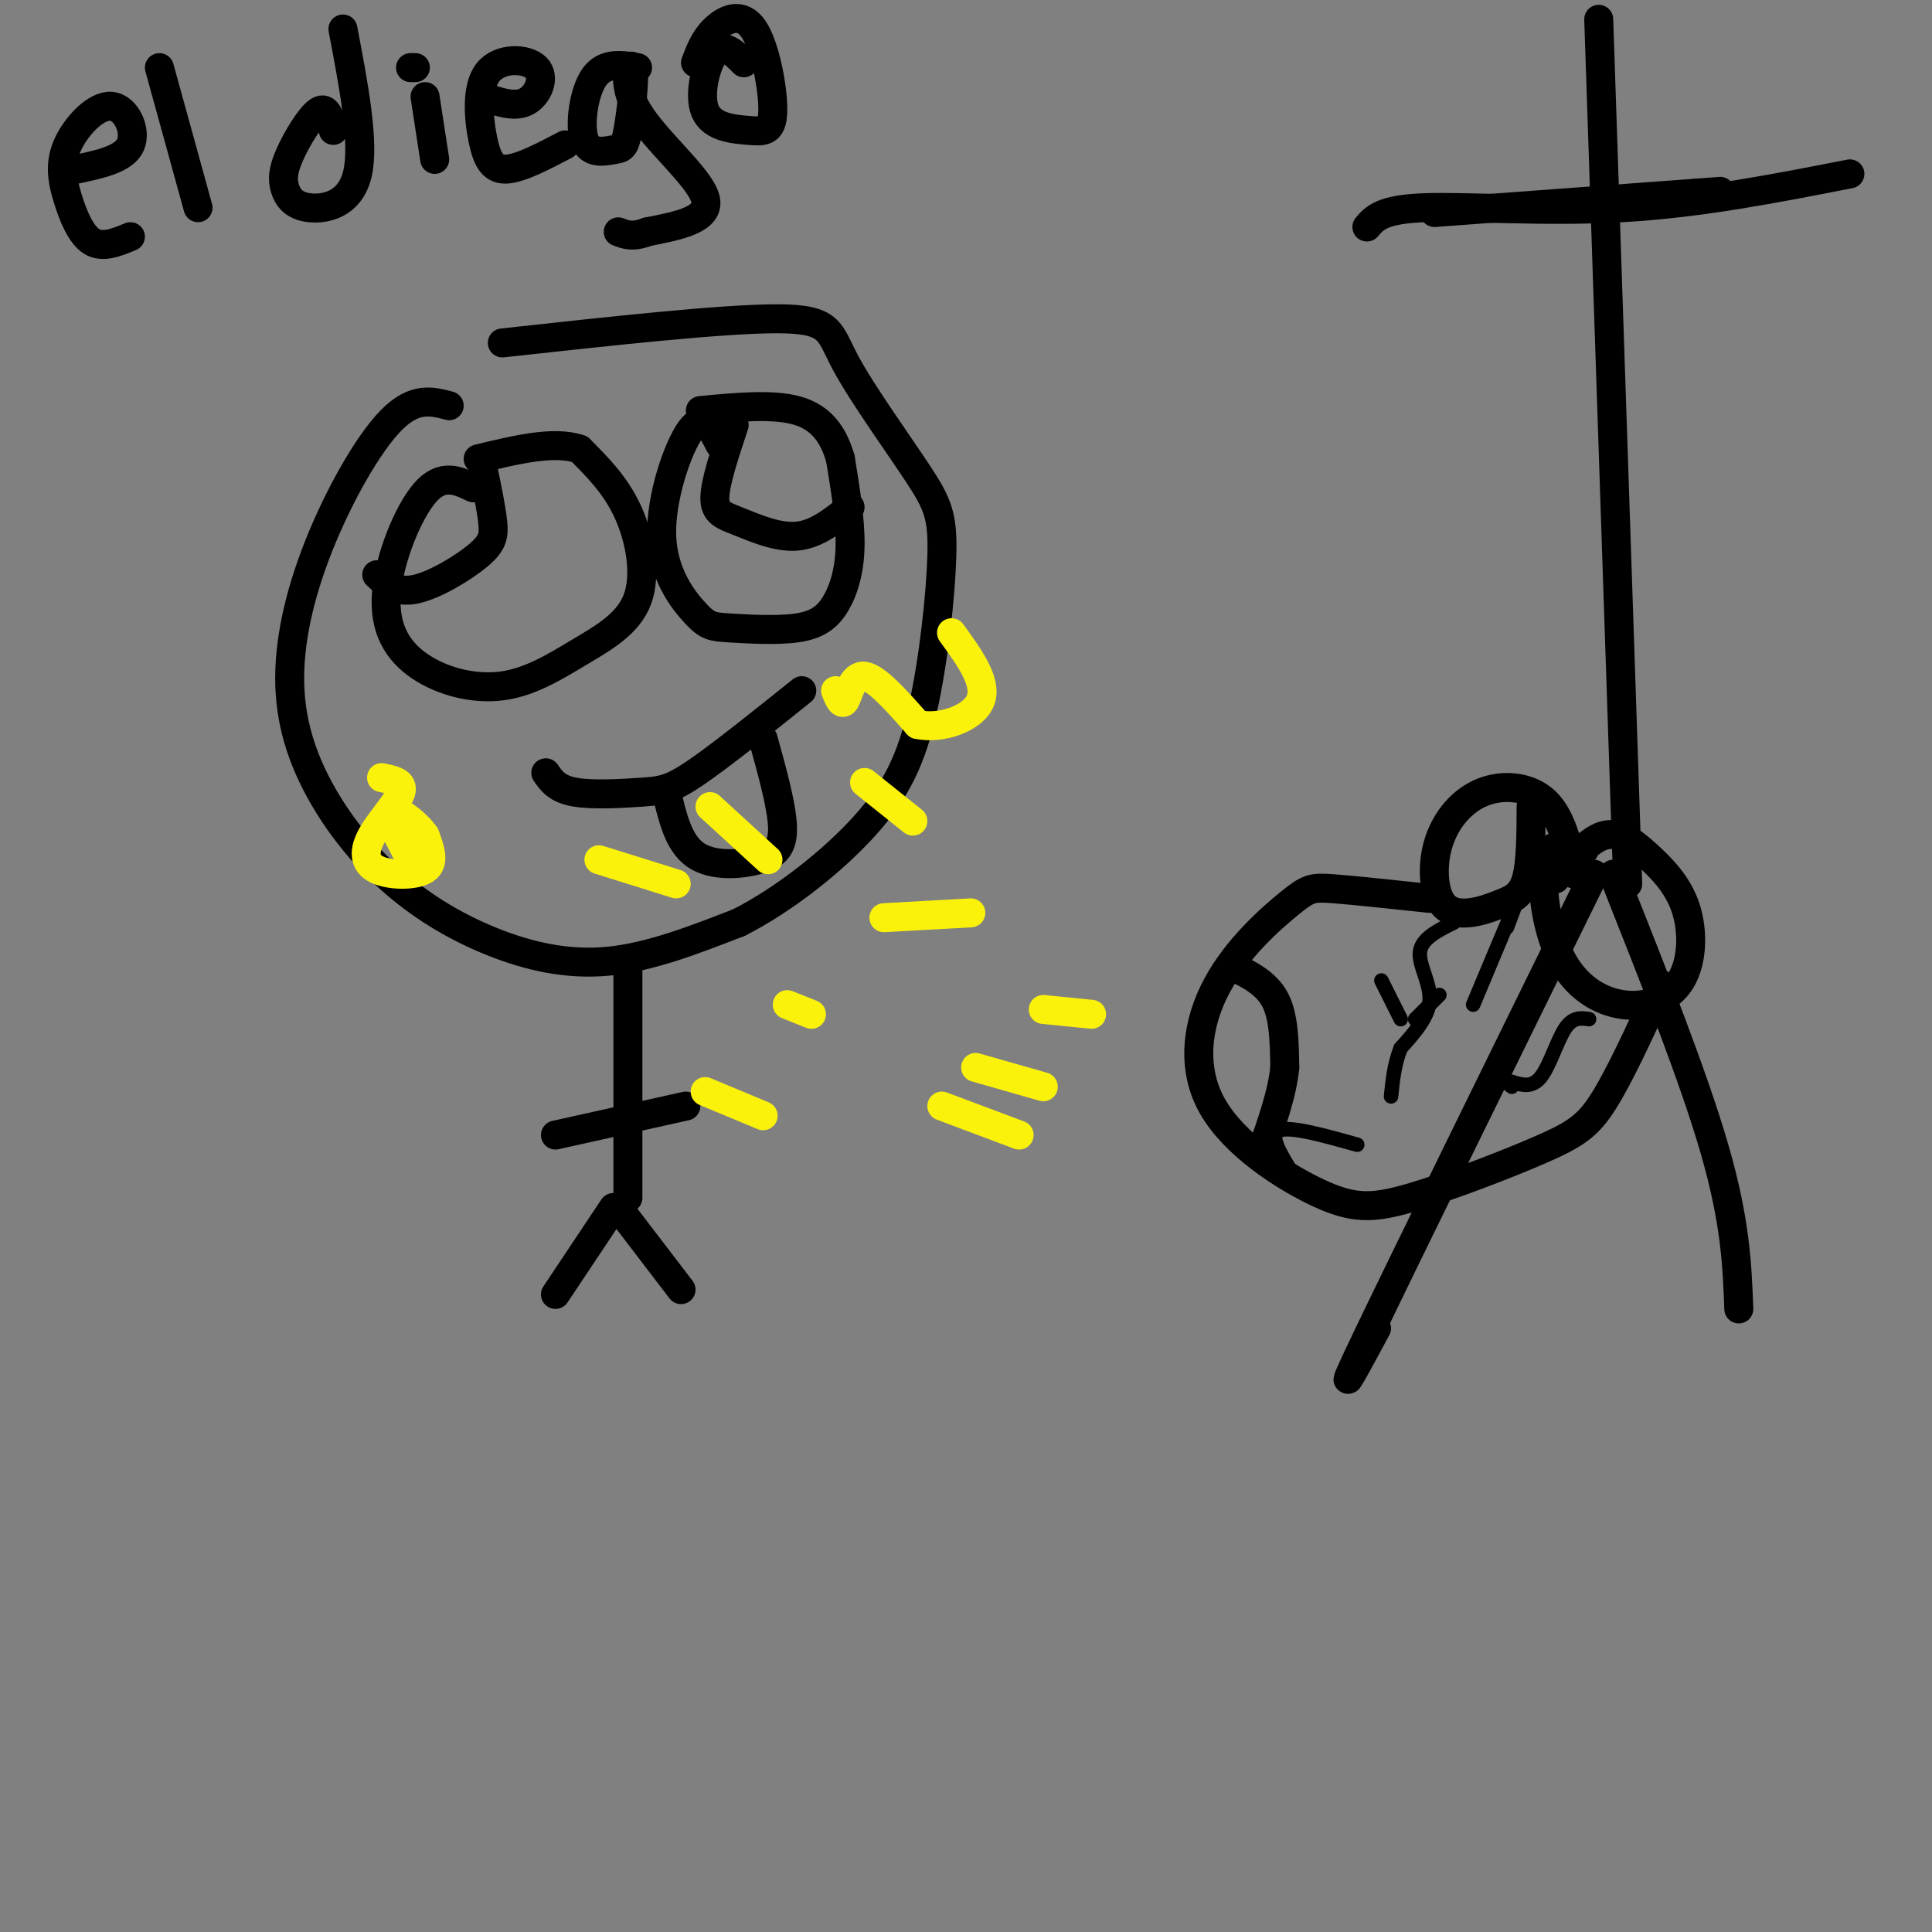 <svg viewBox='0 0 400 400' version='1.1' xmlns='http://www.w3.org/2000/svg' xmlns:xlink='http://www.w3.org/1999/xlink'><rect x="0" y="0" width="400" height="400" fill="#808080" stroke="none"/><g fill='none' stroke='rgb(0,0,0)' stroke-width='6' stroke-linecap='round' stroke-linejoin='round'><path d='M93,84c-3.588,-0.950 -7.176,-1.901 -12,3c-4.824,4.901 -10.883,15.653 -15,26c-4.117,10.347 -6.293,20.288 -6,29c0.293,8.712 3.054,16.193 7,23c3.946,6.807 9.078,12.938 15,18c5.922,5.062 12.633,9.055 20,12c7.367,2.945 15.391,4.841 24,4c8.609,-0.841 17.805,-4.421 27,-8'/><path d='M153,191c9.408,-4.781 19.427,-12.734 26,-20c6.573,-7.266 9.700,-13.846 12,-24c2.300,-10.154 3.774,-23.881 4,-32c0.226,-8.119 -0.795,-10.630 -5,-17c-4.205,-6.370 -11.594,-16.600 -15,-23c-3.406,-6.400 -2.830,-8.972 -14,-9c-11.170,-0.028 -34.085,2.486 -57,5'/><path d='M98,101c-3.218,-1.544 -6.437,-3.088 -10,1c-3.563,4.088 -7.471,13.809 -8,21c-0.529,7.191 2.320,11.853 7,15c4.680,3.147 11.190,4.780 17,4c5.810,-0.780 10.918,-3.972 16,-7c5.082,-3.028 10.137,-5.892 12,-11c1.863,-5.108 0.532,-12.459 -2,-18c-2.532,-5.541 -6.266,-9.270 -10,-13'/><path d='M120,93c-5.167,-1.833 -13.083,0.083 -21,2'/><path d='M100,97c0.845,4.083 1.690,8.167 2,11c0.310,2.833 0.083,4.417 -3,7c-3.083,2.583 -9.024,6.167 -13,7c-3.976,0.833 -5.988,-1.083 -8,-3'/><path d='M149,92c-1.675,-3.297 -3.349,-6.593 -6,-3c-2.651,3.593 -6.278,14.077 -6,22c0.278,7.923 4.462,13.287 7,16c2.538,2.713 3.432,2.777 7,3c3.568,0.223 9.812,0.606 14,0c4.188,-0.606 6.320,-2.202 8,-5c1.680,-2.798 2.909,-6.800 3,-12c0.091,-5.200 -0.954,-11.600 -2,-18'/><path d='M174,95c-1.422,-5.022 -3.978,-8.578 -9,-10c-5.022,-1.422 -12.511,-0.711 -20,0'/><path d='M152,88c-1.964,5.899 -3.929,11.798 -4,15c-0.071,3.202 1.750,3.708 5,5c3.250,1.292 7.929,3.369 12,3c4.071,-0.369 7.536,-3.185 11,-6'/><path d='M113,160c1.149,1.673 2.298,3.345 6,4c3.702,0.655 9.958,0.292 14,0c4.042,-0.292 5.869,-0.512 11,-4c5.131,-3.488 13.565,-10.244 22,-17'/><path d='M138,164c1.238,5.280 2.476,10.560 6,13c3.524,2.440 9.333,2.042 13,1c3.667,-1.042 5.190,-2.726 5,-7c-0.190,-4.274 -2.095,-11.137 -4,-18'/><path d='M130,201c0.000,0.000 0.000,47.000 0,47'/><path d='M127,250c0.000,0.000 -12.000,18.000 -12,18'/><path d='M128,250c0.000,0.000 13.000,17.000 13,17'/><path d='M115,235c0.000,0.000 27.000,-6.000 27,-6'/><path d='M16,35c4.836,-1.034 9.673,-2.068 11,-5c1.327,-2.932 -0.854,-7.761 -4,-8c-3.146,-0.239 -7.256,4.111 -9,8c-1.744,3.889 -1.124,7.316 0,11c1.124,3.684 2.750,7.624 5,9c2.250,1.376 5.125,0.188 8,-1'/><path d='M33,14c0.000,0.000 8.000,29.000 8,29'/><path d='M69,27c-0.637,-2.532 -1.274,-5.064 -3,-4c-1.726,1.064 -4.543,5.724 -6,9c-1.457,3.276 -1.556,5.167 -1,7c0.556,1.833 1.765,3.609 5,4c3.235,0.391 8.496,-0.603 10,-7c1.504,-6.397 -0.748,-18.199 -3,-30'/><path d='M88,20c0.000,0.000 2.000,13.000 2,13'/><path d='M86,14c0.000,0.000 -1.000,0.000 -1,0'/><path d='M100,20c3.288,1.147 6.575,2.294 9,1c2.425,-1.294 3.987,-5.029 2,-7c-1.987,-1.971 -7.522,-2.178 -10,1c-2.478,3.178 -1.898,9.740 -1,14c0.898,4.260 2.114,6.217 5,6c2.886,-0.217 7.443,-2.609 12,-5'/><path d='M132,14c-3.416,-0.565 -6.831,-1.129 -9,2c-2.169,3.129 -3.091,9.953 -2,13c1.091,3.047 4.195,2.317 6,2c1.805,-0.317 2.310,-0.220 3,-4c0.690,-3.780 1.567,-11.436 1,-13c-0.567,-1.564 -2.576,2.963 1,9c3.576,6.037 12.736,13.582 14,18c1.264,4.418 -5.368,5.709 -12,7'/><path d='M134,48c-3.000,1.167 -4.500,0.583 -6,0'/><path d='M154,13c-2.082,-2.087 -4.163,-4.173 -6,-2c-1.837,2.173 -3.429,8.606 -2,12c1.429,3.394 5.880,3.749 9,4c3.120,0.251 4.908,0.397 5,-4c0.092,-4.397 -1.514,-13.338 -4,-17c-2.486,-3.662 -5.853,-2.046 -8,0c-2.147,2.046 -3.073,4.523 -4,7'/><path d='M331,4c0.000,0.000 6.000,179.000 6,179'/><path d='M330,181c-19.750,40.167 -39.500,80.333 -47,96c-7.500,15.667 -2.750,6.833 2,-2'/><path d='M334,181c8.333,21.000 16.667,42.000 21,57c4.333,15.000 4.667,24.000 5,33'/><path d='M326,181c-1.327,-5.900 -2.654,-11.800 -6,-15c-3.346,-3.200 -8.711,-3.700 -13,-2c-4.289,1.700 -7.503,5.601 -9,10c-1.497,4.399 -1.277,9.298 0,12c1.277,2.702 3.610,3.209 6,3c2.390,-0.209 4.836,-1.133 7,-2c2.164,-0.867 4.047,-1.676 5,-5c0.953,-3.324 0.977,-9.162 1,-15'/><path d='M328,176c-3.418,-1.103 -6.837,-2.205 -8,2c-1.163,4.205 -0.072,13.719 3,20c3.072,6.281 8.125,9.329 13,10c4.875,0.671 9.571,-1.036 12,-5c2.429,-3.964 2.589,-10.186 1,-15c-1.589,-4.814 -4.928,-8.219 -8,-11c-3.072,-2.781 -5.878,-4.937 -9,-4c-3.122,0.937 -6.561,4.969 -10,9'/><path d='M296,186c-7.840,-0.835 -15.680,-1.670 -20,-2c-4.320,-0.330 -5.119,-0.154 -9,3c-3.881,3.154 -10.845,9.286 -15,17c-4.155,7.714 -5.502,17.010 -1,25c4.502,7.990 14.853,14.674 22,18c7.147,3.326 11.091,3.294 19,1c7.909,-2.294 19.783,-6.848 27,-10c7.217,-3.152 9.776,-4.900 13,-10c3.224,-5.100 7.112,-13.550 11,-22'/><path d='M343,206c1.833,-3.667 0.917,-1.833 0,0'/></g>
<g fill='none' stroke='rgb(251,242,11)' stroke-width='6' stroke-linecap='round' stroke-linejoin='round'><path d='M226,210c0.000,0.000 -10.000,-1.000 -10,-1'/><path d='M216,225c0.000,0.000 -14.000,-4.000 -14,-4'/><path d='M211,235c0.000,0.000 -16.000,-6.000 -16,-6'/><path d='M168,210c0.000,0.000 -5.000,-2.000 -5,-2'/><path d='M201,189c0.000,0.000 -18.000,1.000 -18,1'/><path d='M158,231c0.000,0.000 -12.000,-5.000 -12,-5'/><path d='M140,183c0.000,0.000 -16.000,-5.000 -16,-5'/><path d='M159,178c0.000,0.000 -12.000,-11.000 -12,-11'/><path d='M189,170c0.000,0.000 -10.000,-8.000 -10,-8'/><path d='M79,161c2.321,0.450 4.641,0.900 4,3c-0.641,2.100 -4.244,5.852 -6,9c-1.756,3.148 -1.665,5.694 1,7c2.665,1.306 7.904,1.373 10,0c2.096,-1.373 1.048,-4.187 0,-7'/><path d='M88,173c-1.733,-2.644 -6.067,-5.756 -7,-5c-0.933,0.756 1.533,5.378 4,10'/><path d='M173,143c0.644,1.622 1.289,3.244 2,2c0.711,-1.244 1.489,-5.356 4,-5c2.511,0.356 6.756,5.178 11,10'/><path d='M190,150c4.867,1.067 11.533,-1.267 13,-5c1.467,-3.733 -2.267,-8.867 -6,-14'/></g>
<g fill='none' stroke='rgb(0,0,0)' stroke-width='6' stroke-linecap='round' stroke-linejoin='round'><path d='M297,44c0.000,0.000 54.000,-4.000 54,-4'/><path d='M351,40c9.000,-0.667 4.500,-0.333 0,0'/></g>
<g fill='none' stroke='rgb(0,0,0)' stroke-width='3' stroke-linecap='round' stroke-linejoin='round'><path d='M301,191c-3.311,1.644 -6.622,3.289 -7,6c-0.378,2.711 2.178,6.489 2,10c-0.178,3.511 -3.089,6.756 -6,10'/><path d='M290,217c-1.333,3.333 -1.667,6.667 -2,10'/><path d='M286,203c0.000,0.000 4.000,8.000 4,8'/><path d='M293,211c0.000,0.000 5.000,-5.000 5,-5'/><path d='M329,211c-1.689,-0.244 -3.378,-0.489 -5,2c-1.622,2.489 -3.178,7.711 -5,10c-1.822,2.289 -3.911,1.644 -6,1'/><path d='M313,224c-1.000,0.333 -0.500,0.667 0,1'/><path d='M312,192c1.083,-2.833 2.167,-5.667 1,-3c-1.167,2.667 -4.583,10.833 -8,19'/><path d='M267,242c-2.167,-3.583 -4.333,-7.167 -2,-8c2.333,-0.833 9.167,1.083 16,3'/></g>
<g fill='none' stroke='rgb(0,0,0)' stroke-width='6' stroke-linecap='round' stroke-linejoin='round'><path d='M255,200c3.583,1.750 7.167,3.500 9,7c1.833,3.500 1.917,8.750 2,14'/><path d='M266,221c-0.500,5.333 -2.750,11.667 -5,18'/><path d='M283,47c1.556,-1.844 3.111,-3.689 12,-4c8.889,-0.311 25.111,0.911 41,0c15.889,-0.911 31.444,-3.956 47,-7'/></g>
</svg>